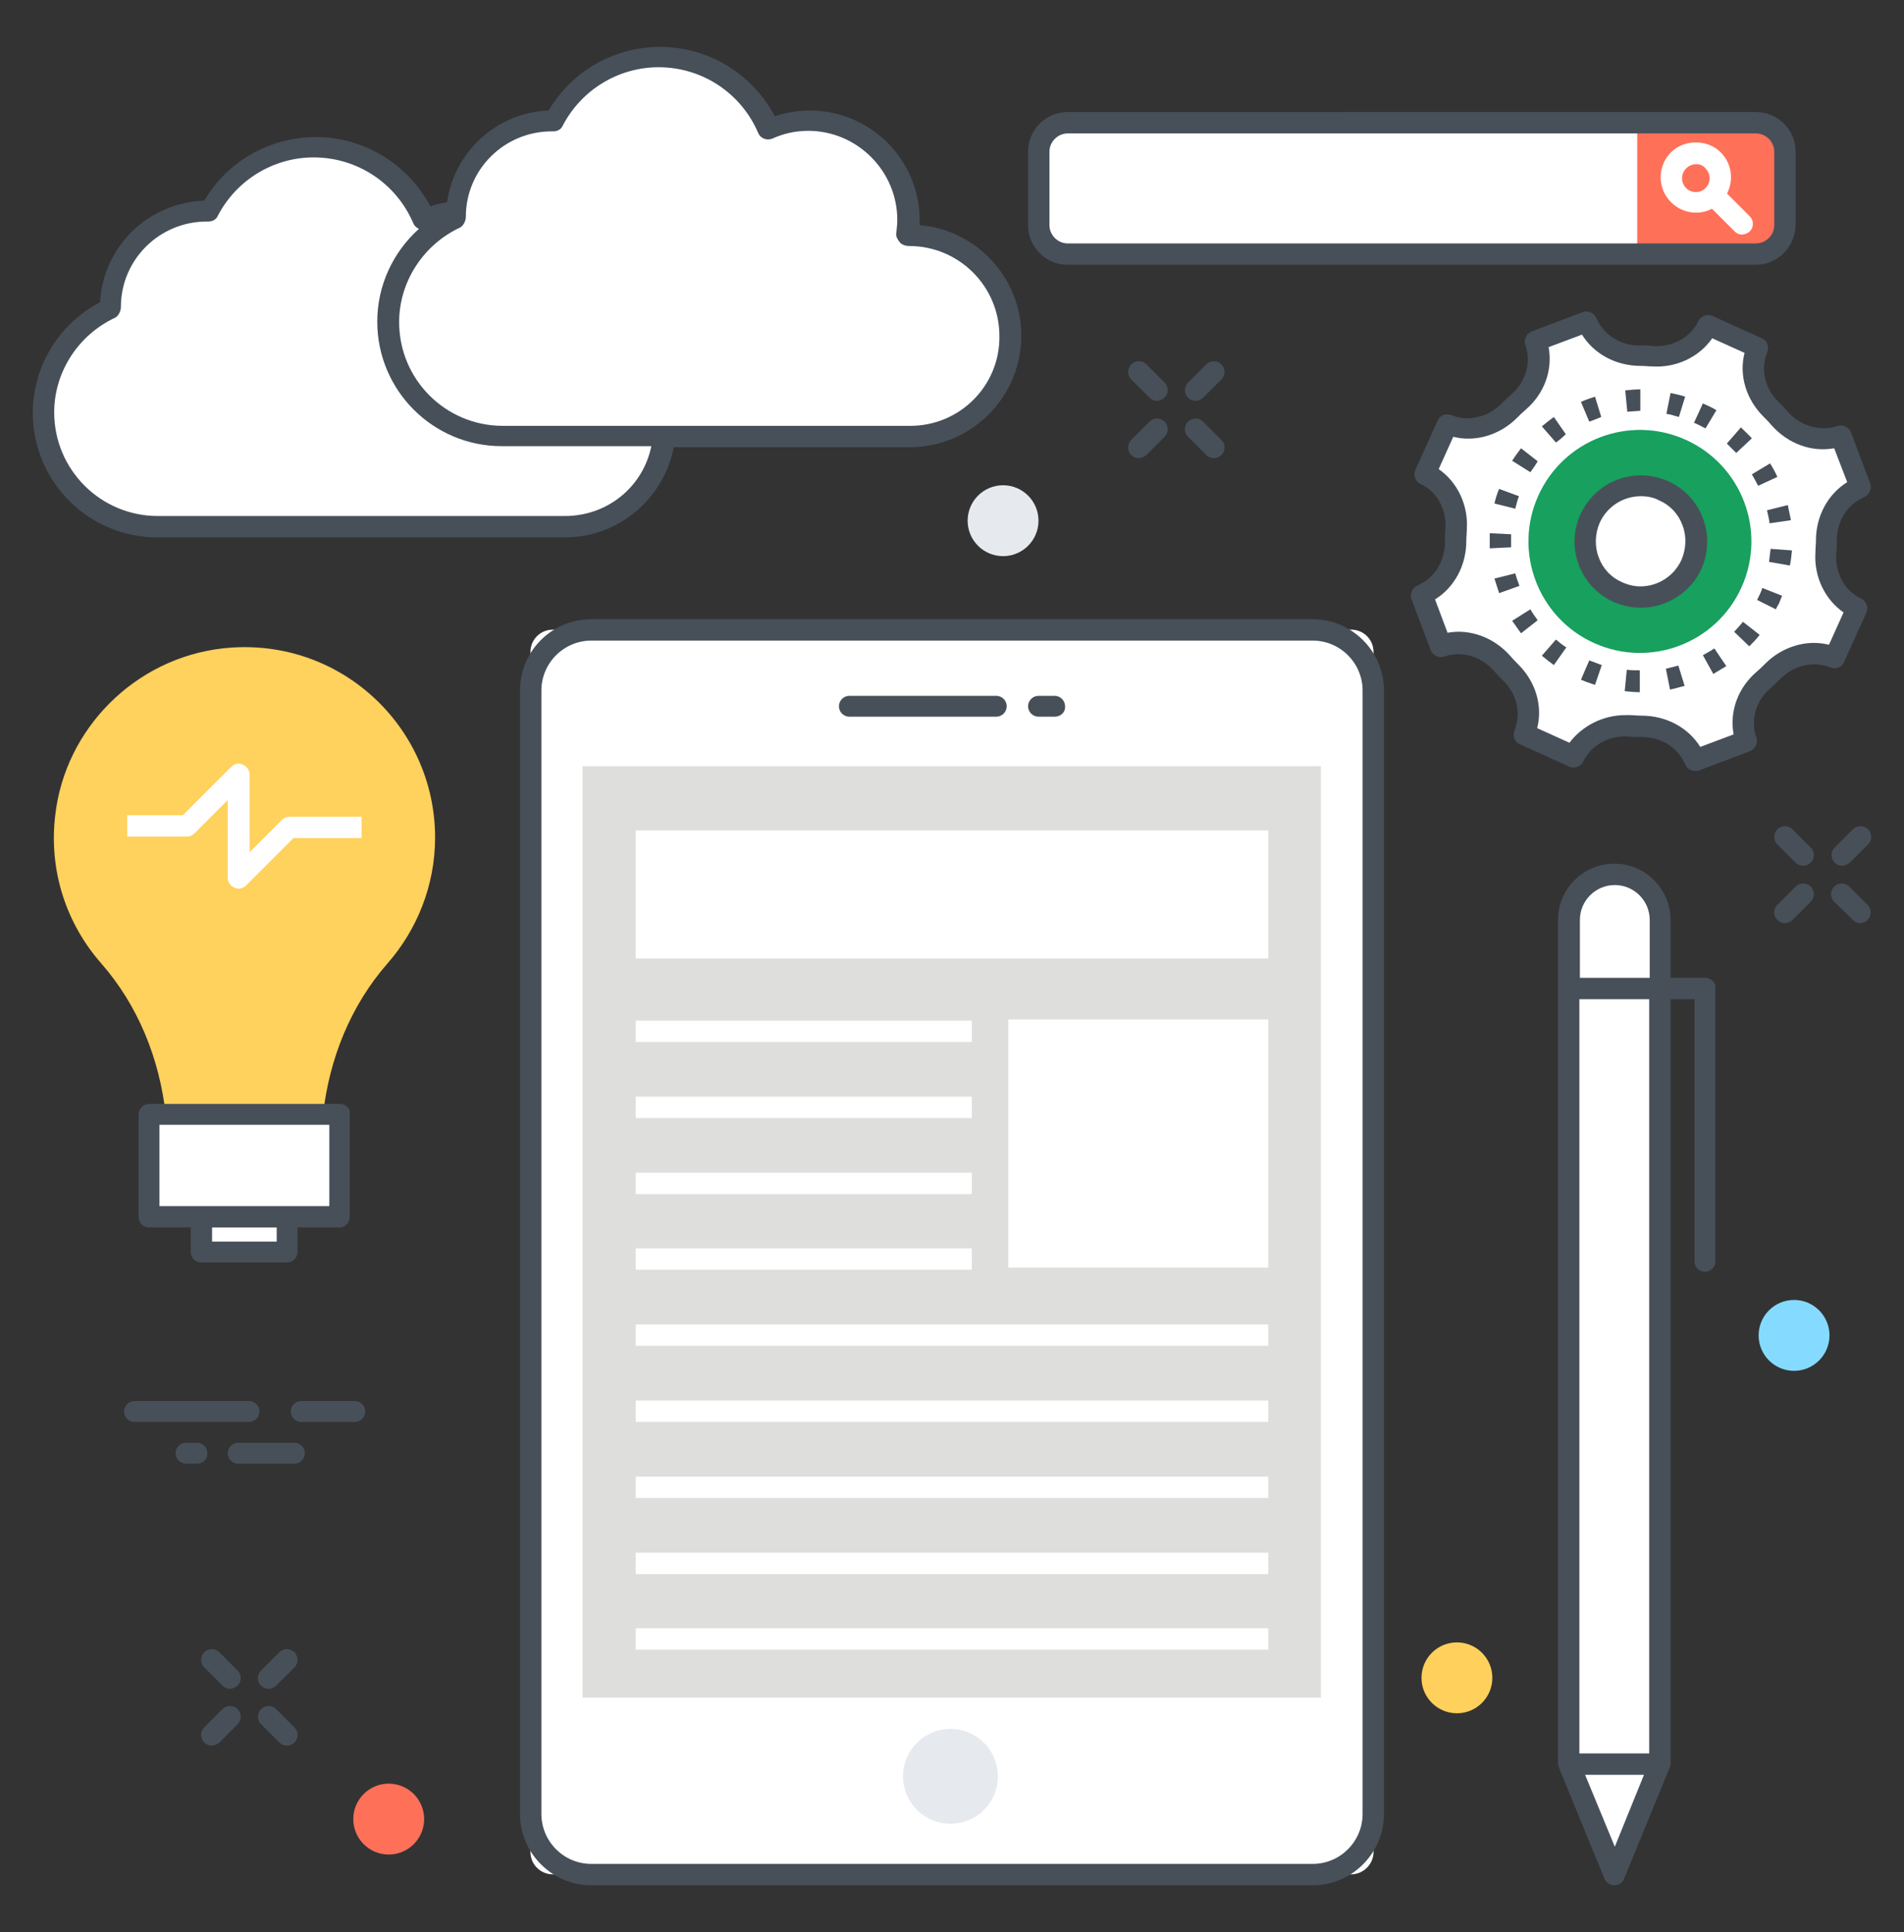 <?xml version="1.0" encoding="utf-8"?>
<!-- Generator: Adobe Illustrator 21.0.0, SVG Export Plug-In . SVG Version: 6.00 Build 0)  -->
<svg version="1.1" id="katman_1" xmlns="http://www.w3.org/2000/svg" xmlns:xlink="http://www.w3.org/1999/xlink" x="0px" y="0px"
	 viewBox="0 0 365.4 370.7" style="enable-background:new 0 0 365.4 370.7;" xml:space="preserve">
<rect x="0" y="0" width="365.4" height="370.7" fill="#333333" stroke="none"/>
<style type="text/css">
	.st0{fill:#FFFFFF;}
	.st1{fill:#F7F7F7;}
	.st2{opacity:0.6;}
	.st3{fill:none;stroke:#E2E2E2;stroke-width:2;stroke-miterlimit:10;}
	.st4{opacity:0.57;}
	.st5{fill:none;stroke:#E2E2E2;stroke-width:2;stroke-linecap:round;stroke-miterlimit:10;}
	.st6{fill:#E2E2E2;}
	.st7{fill:none;stroke:#EFEFEF;stroke-width:1.514;stroke-miterlimit:10;}
	.st8{fill:#5CC67B;}
	.st9{fill:none;stroke:#59BE77;stroke-width:2;stroke-miterlimit:10;}
	.st10{fill:#59BE77;}
	.st11{fill:#FFD15D;}
	.st12{fill:#DEDEDD;}
	.st13{fill:#17A05E;}
	.st14{fill:#475059;}
	.st15{fill:#48515A;}
	.st16{fill:#C5D8DE;}
	.st17{fill:#41464B;}
	.st18{fill:#AFAFAF;}
	.st19{fill:#F58E70;}
	.st20{fill:#5FE0ED;}
	.st21{fill:#E6E9EE;}
	.st22{fill:#FF7058;}
	.st23{fill:#84DBFF;}
	.st24{fill:#FFD05B;}
	.st25{fill:#4CDBC4;}
	.st26{fill:#DFE0E0;}
	.st27{fill:#CED5E0;}
	.st28{fill:#231F20;}
	.st29{fill:#FFFFFF;stroke:#231F20;stroke-width:1.5;stroke-linecap:round;stroke-linejoin:round;stroke-miterlimit:10;}
	.st30{fill:#2E2E2E;}
</style>
<g>
	<g>
		<path class="st0" d="M337.3,66.7l-9.5-4.3l-0.3,0.6c-2.1,3.7-6.1,5.6-10.3,5.4c-0.8-0.1-1.6-0.1-2.5-0.1c-4.2,0-8.1-2.2-10-6
			l-0.3-0.6l-9.8,3.7l0.2,0.6c1.1,4.1-0.3,8.3-3.5,11.1c-0.6,0.5-1.2,1.1-1.8,1.7c-2.9,3-7.3,4.2-11.2,2.8l-0.6-0.2l-4.3,9.5
			l0.6,0.3c3.7,2.1,5.6,6.1,5.4,10.3c-0.1,0.8-0.1,1.6-0.1,2.5c0,4.2-2.2,8.1-6,10l-0.6,0.3l3.7,9.8l0.6-0.2
			c4.1-1.1,8.3,0.3,11.1,3.5c0.5,0.6,1.1,1.2,1.7,1.8c3,2.9,4.2,7.3,2.8,11.2l-0.2,0.6l9.5,4.3l0.3-0.6c2.1-3.7,6.1-5.6,10.3-5.4
			c0.8,0.1,1.6,0.1,2.5,0.1c4.2,0,8.1,2.2,10,6l0.3,0.6l9.8-3.7l-0.2-0.6c-1.1-4.1,0.3-8.3,3.5-11.1c0.6-0.5,1.2-1.1,1.8-1.7
			c2.9-3,7.3-4.2,11.2-2.8l0.6,0.2l4.3-9.5l-0.6-0.3c-3.7-2.1-5.6-6.1-5.4-10.3c0.1-0.8,0.1-1.6,0.1-2.5c0-4.2,2.2-8.1,6-10l0.6-0.3
			l-3.7-9.8l-0.6,0.2c-4.1,1.1-8.3-0.3-11.1-3.5c-0.5-0.6-1.1-1.2-1.7-1.8c-3-2.9-4.2-7.3-2.8-11.2L337.3,66.7z"/>
		<path class="st14" d="M325.3,147.9c-0.8,0-1.5-0.4-1.8-1.1l-0.3-0.6c-1.5-3-4.6-4.8-8.1-4.8c0,0,0,0,0,0c-1,0-1.8,0-2.6-0.1
			c-3.5-0.2-6.7,1.4-8.4,4.3l-0.3,0.6c-0.5,0.9-1.7,1.3-2.6,0.9l-9.5-4.3c-1-0.4-1.4-1.5-1.1-2.5l0.2-0.6c1.1-3.2,0.2-6.6-2.3-9.1
			c-0.6-0.6-1.2-1.2-1.8-1.9c-2.3-2.6-5.8-3.8-9-2.9l-0.6,0.2c-1,0.3-2.1-0.3-2.5-1.2l-3.7-9.8c-0.4-1,0.1-2.1,1-2.6l0.6-0.3
			c3-1.5,4.8-4.6,4.8-8.1c0-0.9,0-1.7,0.1-2.6c0.2-3.5-1.4-6.7-4.3-8.3l-0.6-0.3c-0.9-0.5-1.3-1.7-0.9-2.6l4.3-9.5
			c0.4-1,1.5-1.4,2.5-1.1l0.6,0.2c3.1,1.1,6.7,0.1,9.1-2.3c0.6-0.6,1.2-1.2,1.9-1.8c2.7-2.3,3.8-5.8,2.9-9l-0.2-0.6
			c-0.3-1,0.3-2.1,1.2-2.5l9.8-3.7c1-0.4,2.1,0.1,2.6,1l0.3,0.6c1.5,3,4.6,4.8,8.1,4.8c1-0.1,1.8,0,2.6,0.1c3.5,0.2,6.7-1.4,8.4-4.3
			l0.3-0.6c0.5-0.9,1.7-1.3,2.6-0.9l9.5,4.3c1,0.4,1.4,1.5,1.1,2.5L339,68c-1.1,3.2-0.2,6.6,2.3,9.1c0.6,0.6,1.2,1.2,1.8,1.9
			c2.3,2.6,5.8,3.7,9,2.9l0.6-0.2c1-0.3,2.1,0.3,2.5,1.2l3.7,9.8c0.4,1-0.1,2.1-1,2.6l-0.6,0.3c-3,1.5-4.8,4.6-4.8,8.1
			c0,0.9,0,1.7-0.1,2.6c-0.2,3.5,1.4,6.7,4.3,8.3l0.6,0.3c0.9,0.5,1.3,1.7,0.9,2.6l-4.3,9.5c-0.4,1-1.5,1.4-2.5,1.1l-0.6-0.2
			c-3.1-1.1-6.7-0.1-9.1,2.3c-0.6,0.6-1.2,1.2-1.9,1.8c-2.7,2.3-3.8,5.8-2.9,9l0.2,0.6c0.3,1-0.3,2.1-1.2,2.5l-9.8,3.7
			C325.8,147.9,325.6,147.9,325.3,147.9z M311.9,137.2c0.3,0,0.6,0,0.9,0c0.7,0,1.5,0.1,2.2,0.1c4.8,0,9,2.3,11.3,6l6.4-2.4
			c-0.8-4.4,0.8-8.9,4.4-12c0.6-0.5,1.1-1,1.7-1.6c3.2-3.2,7.9-4.7,12.2-3.6l2.8-6.2c-3.6-2.5-5.7-6.9-5.4-11.5
			c0-0.8,0.1-1.5,0.1-2.3c0-4.7,2.3-8.9,6-11.2L352,86c-4.4,0.8-8.9-0.9-12-4.4c-0.5-0.6-1-1.1-1.6-1.7c-3.3-3.3-4.7-7.9-3.6-12.2
			l-6.2-2.8c-2.5,3.6-6.9,5.7-11.5,5.4c-0.7,0-1.5-0.1-2.2-0.1c-4.8,0-9-2.3-11.3-6l-6.4,2.4c0.8,4.4-0.8,8.9-4.4,12
			c-0.6,0.5-1.1,1-1.7,1.6c-3.2,3.2-7.9,4.7-12.2,3.6l-2.8,6.2c3.6,2.5,5.7,6.9,5.4,11.5c0,0.8-0.1,1.5-0.1,2.3
			c0,4.7-2.3,8.9-6,11.2l2.4,6.4c4.3-0.8,8.9,0.9,12,4.4c0.5,0.6,1,1.1,1.6,1.7c3.3,3.3,4.7,7.9,3.6,12.2l6.2,2.8
			C303.6,139.3,307.6,137.2,311.9,137.2z"/>
	</g>
	<g>
		<path class="st14" d="M314.7,132.8c-1,0-1.9-0.1-2.9-0.2l0.4-4.1c0.8,0.1,1.7,0.1,2.5,0.1L314.7,132.8z M320.5,132.3l-0.8-4
			c0.8-0.2,1.6-0.4,2.4-0.6l1.2,3.9C322.4,131.8,321.5,132.1,320.5,132.3z M306.1,131.4c-0.9-0.3-1.8-0.6-2.7-1l1.6-3.7
			c0.8,0.3,1.6,0.6,2.4,0.9L306.1,131.4z M328.8,129.3l-2-3.6c0.7-0.4,1.5-0.8,2.2-1.3l2.3,3.4C330.5,128.3,329.6,128.8,328.8,129.3
			z M298.2,127.6c-0.8-0.6-1.6-1.2-2.3-1.8l2.7-3.1c0.6,0.5,1.3,1.1,2,1.5L298.2,127.6z M335.7,124l-2.9-2.8
			c0.6-0.6,1.1-1.2,1.7-1.9l3.2,2.5C337.1,122.6,336.4,123.3,335.7,124z M291.9,121.5c-0.6-0.8-1.1-1.6-1.7-2.4l3.5-2.2
			c0.4,0.7,0.9,1.4,1.4,2.1L291.9,121.5z M340.8,116.9l-3.6-1.8c0.2-0.3,0.3-0.7,0.5-1c0.2-0.4,0.4-0.9,0.5-1.3l3.8,1.5
			c-0.2,0.5-0.4,1-0.6,1.5C341.2,116.1,341,116.5,340.8,116.9z M287.7,113.8c-0.3-0.9-0.6-1.9-0.9-2.8l4-1c0.2,0.8,0.5,1.6,0.8,2.4
			L287.7,113.8z M343.5,108.5l-4-0.7c0.1-0.8,0.2-1.7,0.3-2.5l4.1,0.3C343.8,106.6,343.7,107.6,343.5,108.5z M285.9,105.2
			c0-0.5,0-1,0-1.4c0-0.5,0-1,0-1.5l4.1,0.2c0,0.4,0,0.9,0,1.3c0,0.4,0,0.8,0,1.2L285.9,105.2z M339.6,100.4
			c-0.1-0.8-0.3-1.7-0.5-2.5l4-1c0.2,0.9,0.4,1.9,0.6,2.9L339.6,100.4z M290.8,97.6l-4-1c0.2-0.9,0.5-1.9,0.9-2.8l3.8,1.4
			C291.2,96,291,96.8,290.8,97.6z M337.4,93.2c-0.4-0.8-0.8-1.5-1.2-2.2l3.5-2.1c0.5,0.8,1,1.7,1.4,2.6L337.4,93.2z M293.7,90.6
			l-3.5-2.2c0.5-0.8,1.1-1.6,1.7-2.4l3.2,2.5C294.7,89.2,294.2,89.9,293.7,90.6z M333.2,86.9c-0.6-0.6-1.2-1.2-1.8-1.8l2.7-3.1
			c0.7,0.7,1.4,1.3,2.1,2.1L333.2,86.9z M298.6,84.9l-2.7-3.1c0.7-0.6,1.5-1.2,2.3-1.8l2.3,3.3C299.9,83.9,299.3,84.4,298.6,84.9z
			 M327.3,82.2c-0.7-0.4-1.5-0.8-2.2-1.1l1.7-3.7c0.9,0.4,1.8,0.8,2.6,1.3L327.3,82.2z M305,80.9l-1.6-3.8c0.9-0.4,1.8-0.7,2.7-1
			l1.2,3.9C306.6,80.3,305.8,80.6,305,80.9z M322.2,80c-0.8-0.2-1.6-0.5-2.4-0.6l0.8-4c0.9,0.2,1.9,0.4,2.8,0.7L322.2,80z M312.3,79
			l-0.4-4.1c1-0.1,1.9-0.2,2.9-0.2l0,4.1C314,78.9,313.1,78.9,312.3,79z"/>
	</g>
	<g>
		
			<ellipse transform="matrix(0.409 -0.912 0.912 0.409 91.263 348.611)" class="st13" cx="314.9" cy="103.8" rx="21.4" ry="21.4"/>
	</g>
	<g>
		
			<ellipse transform="matrix(0.409 -0.912 0.912 0.409 91.261 348.61)" class="st0" cx="314.9" cy="103.8" rx="10.7" ry="10.7"/>
		<path class="st14" d="M314.9,116.6c-1.8,0-3.6-0.4-5.2-1.1c-3.1-1.4-5.5-3.9-6.7-7.1c-1.2-3.2-1.1-6.6,0.3-9.7
			c2.1-4.6,6.6-7.5,11.6-7.5c1.8,0,3.6,0.4,5.2,1.1c3.1,1.4,5.5,3.9,6.7,7.1c1.2,3.2,1.1,6.6-0.3,9.8
			C324.5,113.6,319.9,116.6,314.9,116.6z M314.9,95.2c-3.4,0-6.5,2-7.9,5.1c-0.9,2.1-1,4.5-0.2,6.6c0.8,2.2,2.4,3.9,4.5,4.8
			c1.1,0.5,2.3,0.8,3.5,0.8c3.4,0,6.5-2,7.9-5.1c0.9-2.1,1-4.5,0.2-6.6c-0.8-2.2-2.4-3.9-4.5-4.8C317.3,95.4,316.1,95.2,314.9,95.2z
			"/>
	</g>
	<path class="st0" d="M301.2,176.5l0,161.9h17.4l0-161.9c0-4.8-3.9-8.7-8.7-8.7h0C305.1,167.8,301.2,171.7,301.2,176.5z"/>
	<polygon class="st0" points="318.6,338.4 309.9,359.6 301.2,338.4 	"/>
	<path class="st14" d="M327.3,187.6h-6.7v-11.1c0-5.9-4.8-10.8-10.8-10.8c-5.9,0-10.8,4.8-10.8,10.8v161.9c0,0.3,0.1,0.5,0.2,0.8
		c0,0,0,0,0,0l0,0c0,0,0,0,0,0l8.7,21.2c0.3,0.8,1.1,1.3,1.9,1.3c0.8,0,1.6-0.5,1.9-1.3l8.7-21.2c0,0,0,0,0,0l0,0c0,0,0,0,0,0
		c0.1-0.2,0.2-0.5,0.2-0.8V191.7h4.6V242c0,1.1,0.9,2,2,2c1.1,0,2-0.9,2-2v-52.3C329.4,188.6,328.4,187.6,327.3,187.6z M309.9,169.8
		c3.7,0,6.7,3,6.7,6.7v11.1h-13.4v-11.1C303.2,172.8,306.2,169.8,309.9,169.8z M309.9,354.3l-5.7-13.8h11.3L309.9,354.3z
		 M316.5,336.4h-13.4V191.7h13.4V336.4z"/>
	<path class="st0" d="M340.5,48.8H201.4c-1.1,0-2-0.9-2-2V25.6c0-1.1,0.9-2,2-2h139.1c1.1,0,2,0.9,2,2v21.1
		C342.5,47.9,341.6,48.8,340.5,48.8z"/>
	<g>
		<path class="st22" d="M338.3,23.6h-24.1v25.2h24.1c2.3,0,4.2-1.9,4.2-4.2V27.8C342.5,25.5,340.6,23.6,338.3,23.6z"/>
	</g>
	<g>
		<path class="st14" d="M337,50.8H204.9c-4.2,0-7.6-3.4-7.6-7.6V29.1c0-4.2,3.4-7.6,7.6-7.6H337c4.2,0,7.6,3.4,7.6,7.6v14.1
			C344.5,47.4,341.1,50.8,337,50.8z M204.9,25.6c-1.9,0-3.5,1.6-3.5,3.5v14.1c0,1.9,1.6,3.5,3.5,3.5H337c1.9,0,3.5-1.6,3.5-3.5V29.1
			c0-1.9-1.6-3.5-3.5-3.5H204.9z"/>
	</g>
	<g>
		<path class="st0" d="M325.5,40.8c-1.8,0-3.5-0.7-4.8-2c-1.3-1.3-2-3-2-4.8c0-1.8,0.7-3.5,2-4.8c2.5-2.5,7-2.5,9.5,0
			c1.3,1.3,2,3,2,4.8c0,1.8-0.7,3.5-2,4.8C328.9,40.1,327.3,40.8,325.5,40.8z M325.5,31.5c-0.7,0-1.4,0.3-1.9,0.8
			c-0.5,0.5-0.8,1.2-0.8,1.9s0.3,1.4,0.8,1.9c1,1,2.7,1,3.7,0c0.5-0.5,0.8-1.2,0.8-1.9s-0.3-1.4-0.8-1.9
			C326.8,31.7,326.2,31.5,325.5,31.5z"/>
	</g>
	<g>
		<path class="st0" d="M334.3,45c-0.5,0-1-0.2-1.4-0.6l-5.5-5.5c-0.8-0.8-0.8-2.1,0-2.9c0.8-0.8,2.1-0.8,2.9,0l5.5,5.5
			c0.8,0.8,0.8,2.1,0,2.9C335.3,44.8,334.8,45,334.3,45z"/>
	</g>
	<path class="st11" d="M31.8,213.8H62c1.2-10.7,5.3-20.9,12.4-29c5.6-6.4,9.1-14.9,9.1-24.1c0-21.6-18.7-38.8-40.8-36.3
		c-16.7,1.9-30.2,15.3-32.1,32c-1.3,10.9,2.3,21,8.8,28.4C26.5,192.9,30.6,203.1,31.8,213.8z"/>
	<rect x="28.6" y="213.8" class="st0" width="36.7" height="19.7"/>
	<rect x="38.7" y="233.5" class="st0" width="16.5" height="6.8"/>
	<path class="st14" d="M65.2,211.8H28.6c-1.1,0-2,0.9-2,2v19.7c0,1.1,0.9,2,2,2h8v4.7c0,1.1,0.9,2,2,2h16.5c1.1,0,2-0.9,2-2v-4.7h8
		c1.1,0,2-0.9,2-2v-19.7C67.3,212.7,66.4,211.8,65.2,211.8z M53.1,238.2H40.7v-2.7h12.4V238.2z M63.2,231.4H30.6v-15.6h32.6V231.4z"
		/>
	<path class="st0" d="M45.8,170.5c-0.3,0-0.5-0.1-0.8-0.2c-0.8-0.3-1.3-1.1-1.3-1.9v-14.9l-6.4,6.4c-0.4,0.4-0.9,0.6-1.4,0.6H24.4
		v-4.1h10.7l9.3-9.3c0.6-0.6,1.5-0.8,2.2-0.4c0.8,0.3,1.3,1.1,1.3,1.9v14.9l6.2-6.2c0.4-0.4,0.9-0.6,1.4-0.6h13.9v4.1H56.3l-9.1,9.1
		C46.9,170.2,46.4,170.5,45.8,170.5z"/>
	<path class="st0" d="M108.4,62.5c-0.2,0-0.3,0-0.4,0c0.1-0.9,0.2-1.9,0.2-2.9c0-10.6-8.6-19.1-19.1-19.1c-2.8,0-5.4,0.6-7.7,1.6
		c-3.5-8.1-11.6-13.8-21-13.8c-8.8,0-16.4,5-20.3,12.2c-0.1,0-0.3,0-0.4,0c-10.2,0-18.5,8.3-18.5,18.5c0,0.1,0,0.1,0,0.2
		C13.6,62.7,8.4,70.3,8.4,79.2c0,12.1,9.8,21.9,21.9,21.9h78.2c10.7,0,19.3-8.6,19.3-19.3S119.1,62.5,108.4,62.5z"/>
	<path class="st0" d="M174.7,45.1c-0.2,0-0.3,0-0.4,0c0.1-0.9,0.2-1.9,0.2-2.9c0-10.6-8.6-19.1-19.1-19.1c-2.8,0-5.4,0.6-7.7,1.6
		c-3.5-8.1-11.6-13.8-21-13.8c-8.8,0-16.4,5-20.3,12.2c-0.1,0-0.3,0-0.4,0c-10.2,0-18.5,8.3-18.5,18.5c0,0.1,0,0.1,0,0.2
		C79.9,45.4,74.6,53,74.6,61.9c0,12.1,9.8,21.9,21.9,21.9h78.2c10.7,0,19.3-8.6,19.3-19.3C194,53.8,185.3,45.1,174.7,45.1z"/>
	<path class="st14" d="M176.5,43.2c0-0.3,0-0.6,0-0.9c0-11.7-9.5-21.1-21.1-21.1c-2.3,0-4.5,0.4-6.7,1.1c-4.3-8.1-12.7-13.3-22-13.3
		c-8.9,0-17,4.7-21.4,12.2c-9.9,0.4-18.1,7.8-19.5,17.6c-1.1,0.2-2.2,0.4-3.2,0.8c-4.3-8.1-12.7-13.3-22-13.3
		c-8.9,0-17,4.7-21.4,12.2C28.4,38.9,19.8,47.3,19.2,58C11.3,62.1,6.3,70.3,6.3,79.2c0,13.2,10.7,23.9,23.9,23.9h78.2
		c10.4,0,19-7.5,20.9-17.3h45.3c11.8,0,21.4-9.6,21.4-21.4C196,53.3,187.4,44.1,176.5,43.2z M108.4,99H30.3
		c-11,0-19.9-8.9-19.9-19.9c0-7.7,4.6-14.8,11.6-18.1c0.7-0.3,1.2-1.3,1.2-2.1c0-9.1,7.4-16.4,16.5-16.4c0,0,0.3,0,0.3,0
		c0.8,0,1.5-0.4,1.8-1.1c3.6-6.9,10.7-11.2,18.4-11.2c8.3,0,15.8,4.9,19.1,12.6c0.2,0.5,0.6,0.9,1.1,1.1c-5,4.5-8,10.9-8,17.8
		c0,13.2,10.7,23.9,23.9,23.9h28.7C123.4,93.4,116.6,99,108.4,99z M174.7,81.7H96.5c-11,0-19.9-8.9-19.9-19.9
		c0-7.7,4.6-14.8,11.6-18.1c0.7-0.3,1.2-1.3,1.2-2.1c0-9.1,7.4-16.4,16.5-16.4c0,0,0.3,0,0.3,0c0.8,0,1.5-0.4,1.8-1.1
		c3.6-6.9,10.7-11.2,18.4-11.2c8.3,0,15.8,4.9,19.1,12.6c0.2,0.5,0.6,0.9,1.1,1.1c0.5,0.2,1.1,0.2,1.6,0c2.2-1,4.5-1.5,6.9-1.5
		c9.4,0,17.1,7.7,17.1,17.1c0,0.8-0.1,1.6-0.2,2.6c-0.1,0.6,0.3,1.2,0.7,1.7c0.4,0.5,1.2,0.7,1.8,0.7c9.5,0,17.3,7.7,17.3,17.3
		C191.9,74,184.2,81.7,174.7,81.7z"/>
	<path class="st0" d="M259.3,359.6H106.1c-2.4,0-4.3-1.9-4.3-4.3V125.1c0-2.4,1.9-4.3,4.3-4.3h153.2c2.4,0,4.3,1.9,4.3,4.3v230.2
		C263.6,357.7,261.6,359.6,259.3,359.6z"/>
	<path class="st14" d="M251.9,361.7H113.5c-7.5,0-13.7-6.1-13.7-13.7V132.5c0-7.6,6.1-13.7,13.7-13.7h138.4
		c7.5,0,13.7,6.1,13.7,13.7V348C265.6,355.5,259.5,361.7,251.9,361.7z M113.5,122.9c-5.3,0-9.6,4.3-9.6,9.6V348
		c0,5.3,4.3,9.6,9.6,9.6h138.4c5.3,0,9.6-4.3,9.6-9.6V132.5c0-5.3-4.3-9.6-9.6-9.6H113.5z"/>
	<circle class="st21" cx="182.4" cy="340.8" r="9.1"/>
	<path class="st14" d="M191.2,137.5h-28.2c-1.1,0-2-0.9-2-2c0-1.1,0.9-2,2-2h28.2c1.1,0,2,0.9,2,2
		C193.2,136.6,192.3,137.5,191.2,137.5z"/>
	<path class="st14" d="M202.4,137.5h-3.1c-1.1,0-2-0.9-2-2c0-1.1,0.9-2,2-2h3.1c1.1,0,2,0.9,2,2
		C204.5,136.6,203.6,137.5,202.4,137.5z"/>
	<rect x="111.8" y="147" class="st12" width="141.7" height="178.7"/>
	<rect x="122" y="159.3" class="st0" width="121.4" height="24.6"/>
	<rect x="193.5" y="195.6" class="st0" width="49.9" height="47.6"/>
	<g>
		<rect x="122" y="195.8" class="st0" width="64.5" height="4.1"/>
	</g>
	<g>
		<rect x="122" y="210.4" class="st0" width="64.5" height="4.1"/>
	</g>
	<g>
		<rect x="122" y="225" class="st0" width="64.5" height="4.1"/>
	</g>
	<g>
		<rect x="122" y="239.5" class="st0" width="64.5" height="4.1"/>
	</g>
	<g>
		<rect x="122" y="254.1" class="st0" width="121.4" height="4.1"/>
	</g>
	<g>
		<rect x="122" y="268.7" class="st0" width="121.4" height="4.1"/>
	</g>
	<g>
		<rect x="122" y="283.3" class="st0" width="121.4" height="4.1"/>
	</g>
	<g>
		<rect x="122" y="297.9" class="st0" width="121.4" height="4.1"/>
	</g>
	<g>
		<rect x="122" y="312.4" class="st0" width="121.4" height="4.1"/>
	</g>
	<g>
		<path class="st14" d="M229.4,76.9c-0.5,0-1-0.2-1.4-0.6c-0.8-0.8-0.8-2.1,0-2.9l3.5-3.5c0.8-0.8,2.1-0.8,2.9,0
			c0.8,0.8,0.8,2.1,0,2.9l-3.5,3.5C230.5,76.7,230,76.9,229.4,76.9z"/>
	</g>
	<g>
		<path class="st14" d="M218.5,87.9c-0.5,0-1-0.2-1.4-0.6c-0.8-0.8-0.8-2.1,0-2.9l3.5-3.5c0.8-0.8,2.1-0.8,2.9,0
			c0.8,0.8,0.8,2.1,0,2.9l-3.5,3.5C219.5,87.7,219,87.9,218.5,87.9z"/>
	</g>
	<g>
		<path class="st14" d="M232.9,87.9c-0.5,0-1-0.2-1.4-0.6l-3.5-3.5c-0.8-0.8-0.8-2.1,0-2.9c0.8-0.8,2.1-0.8,2.9,0l3.5,3.5
			c0.8,0.8,0.8,2.1,0,2.9C234,87.7,233.5,87.9,232.9,87.9z"/>
	</g>
	<g>
		<path class="st14" d="M222,76.9c-0.5,0-1-0.2-1.4-0.6l-3.5-3.5c-0.8-0.8-0.8-2.1,0-2.9c0.8-0.8,2.1-0.8,2.9,0l3.5,3.5
			c0.8,0.8,0.8,2.1,0,2.9C223,76.7,222.5,76.9,222,76.9z"/>
	</g>
	<g>
		<path class="st14" d="M51.5,324c-0.5,0-1-0.2-1.4-0.6c-0.8-0.8-0.8-2.1,0-2.9l3.5-3.5c0.8-0.8,2.1-0.8,2.9,0
			c0.8,0.8,0.8,2.1,0,2.9l-3.5,3.5C52.6,323.8,52.1,324,51.5,324z"/>
	</g>
	<g>
		<path class="st14" d="M40.6,334.9c-0.5,0-1-0.2-1.4-0.6c-0.8-0.8-0.8-2.1,0-2.9l3.5-3.5c0.8-0.8,2.1-0.8,2.9,0
			c0.8,0.8,0.8,2.1,0,2.9l-3.5,3.5C41.6,334.7,41.1,334.9,40.6,334.9z"/>
	</g>
	<g>
		<path class="st14" d="M55,334.9c-0.5,0-1-0.2-1.4-0.6l-3.5-3.5c-0.8-0.8-0.8-2.1,0-2.9c0.8-0.8,2.1-0.8,2.9,0l3.5,3.5
			c0.8,0.8,0.8,2.1,0,2.9C56.1,334.7,55.6,334.9,55,334.9z"/>
	</g>
	<g>
		<path class="st14" d="M44.1,324c-0.5,0-1-0.2-1.4-0.6l-3.5-3.5c-0.8-0.8-0.8-2.1,0-2.9c0.8-0.8,2.1-0.8,2.9,0l3.5,3.5
			c0.8,0.8,0.8,2.1,0,2.9C45.1,323.8,44.6,324,44.1,324z"/>
	</g>
	<g>
		<path class="st14" d="M353.5,166.1c-0.5,0-1-0.2-1.4-0.6c-0.8-0.8-0.8-2.1,0-2.9l3.5-3.5c0.8-0.8,2.1-0.8,2.9,0
			c0.8,0.8,0.8,2.1,0,2.9l-3.5,3.5C354.5,165.9,354,166.1,353.5,166.1z"/>
	</g>
	<g>
		<path class="st14" d="M342.5,177.1c-0.5,0-1-0.2-1.4-0.6c-0.8-0.8-0.8-2.1,0-2.9l3.5-3.5c0.8-0.8,2.1-0.8,2.9,0
			c0.8,0.8,0.8,2.1,0,2.9l-3.5,3.5C343.6,176.9,343,177.1,342.5,177.1z"/>
	</g>
	<g>
		<path class="st14" d="M357,177.1c-0.5,0-1-0.2-1.4-0.6L352,173c-0.8-0.8-0.8-2.1,0-2.9c0.8-0.8,2.1-0.8,2.9,0l3.5,3.5
			c0.8,0.8,0.8,2.1,0,2.9C358,176.9,357.5,177.1,357,177.1z"/>
	</g>
	<g>
		<path class="st14" d="M346,166.1c-0.5,0-1-0.2-1.4-0.6l-3.5-3.5c-0.8-0.8-0.8-2.1,0-2.9c0.8-0.8,2.1-0.8,2.9,0l3.5,3.5
			c0.8,0.8,0.8,2.1,0,2.9C347.1,165.9,346.5,166.1,346,166.1z"/>
	</g>
	<g>
		<path class="st14" d="M47.8,272.8h-22c-1.1,0-2-0.9-2-2c0-1.1,0.9-2,2-2h22c1.1,0,2,0.9,2,2C49.8,271.9,48.9,272.8,47.8,272.8z"/>
	</g>
	<g>
		<path class="st14" d="M56.5,280.8H45.7c-1.1,0-2-0.9-2-2c0-1.1,0.9-2,2-2h10.8c1.1,0,2,0.9,2,2C58.5,279.9,57.6,280.8,56.5,280.8z
			"/>
	</g>
	<g>
		<path class="st14" d="M68.1,272.8H57.8c-1.1,0-2-0.9-2-2c0-1.1,0.9-2,2-2h10.3c1.1,0,2,0.9,2,2C70.1,271.9,69.2,272.8,68.1,272.8z
			"/>
	</g>
	<g>
		<path class="st14" d="M37.8,280.8h-2.1c-1.1,0-2-0.9-2-2c0-1.1,0.9-2,2-2h2.1c1.1,0,2,0.9,2,2C39.9,279.9,38.9,280.8,37.8,280.8z"
			/>
	</g>
	<circle class="st21" cx="192.5" cy="99.9" r="6.8"/>
	<circle class="st23" cx="344.3" cy="256.2" r="6.8"/>
	<circle class="st24" cx="279.6" cy="321.9" r="6.8"/>
	<circle class="st22" cx="74.6" cy="349" r="6.8"/>
</g>
</svg>
